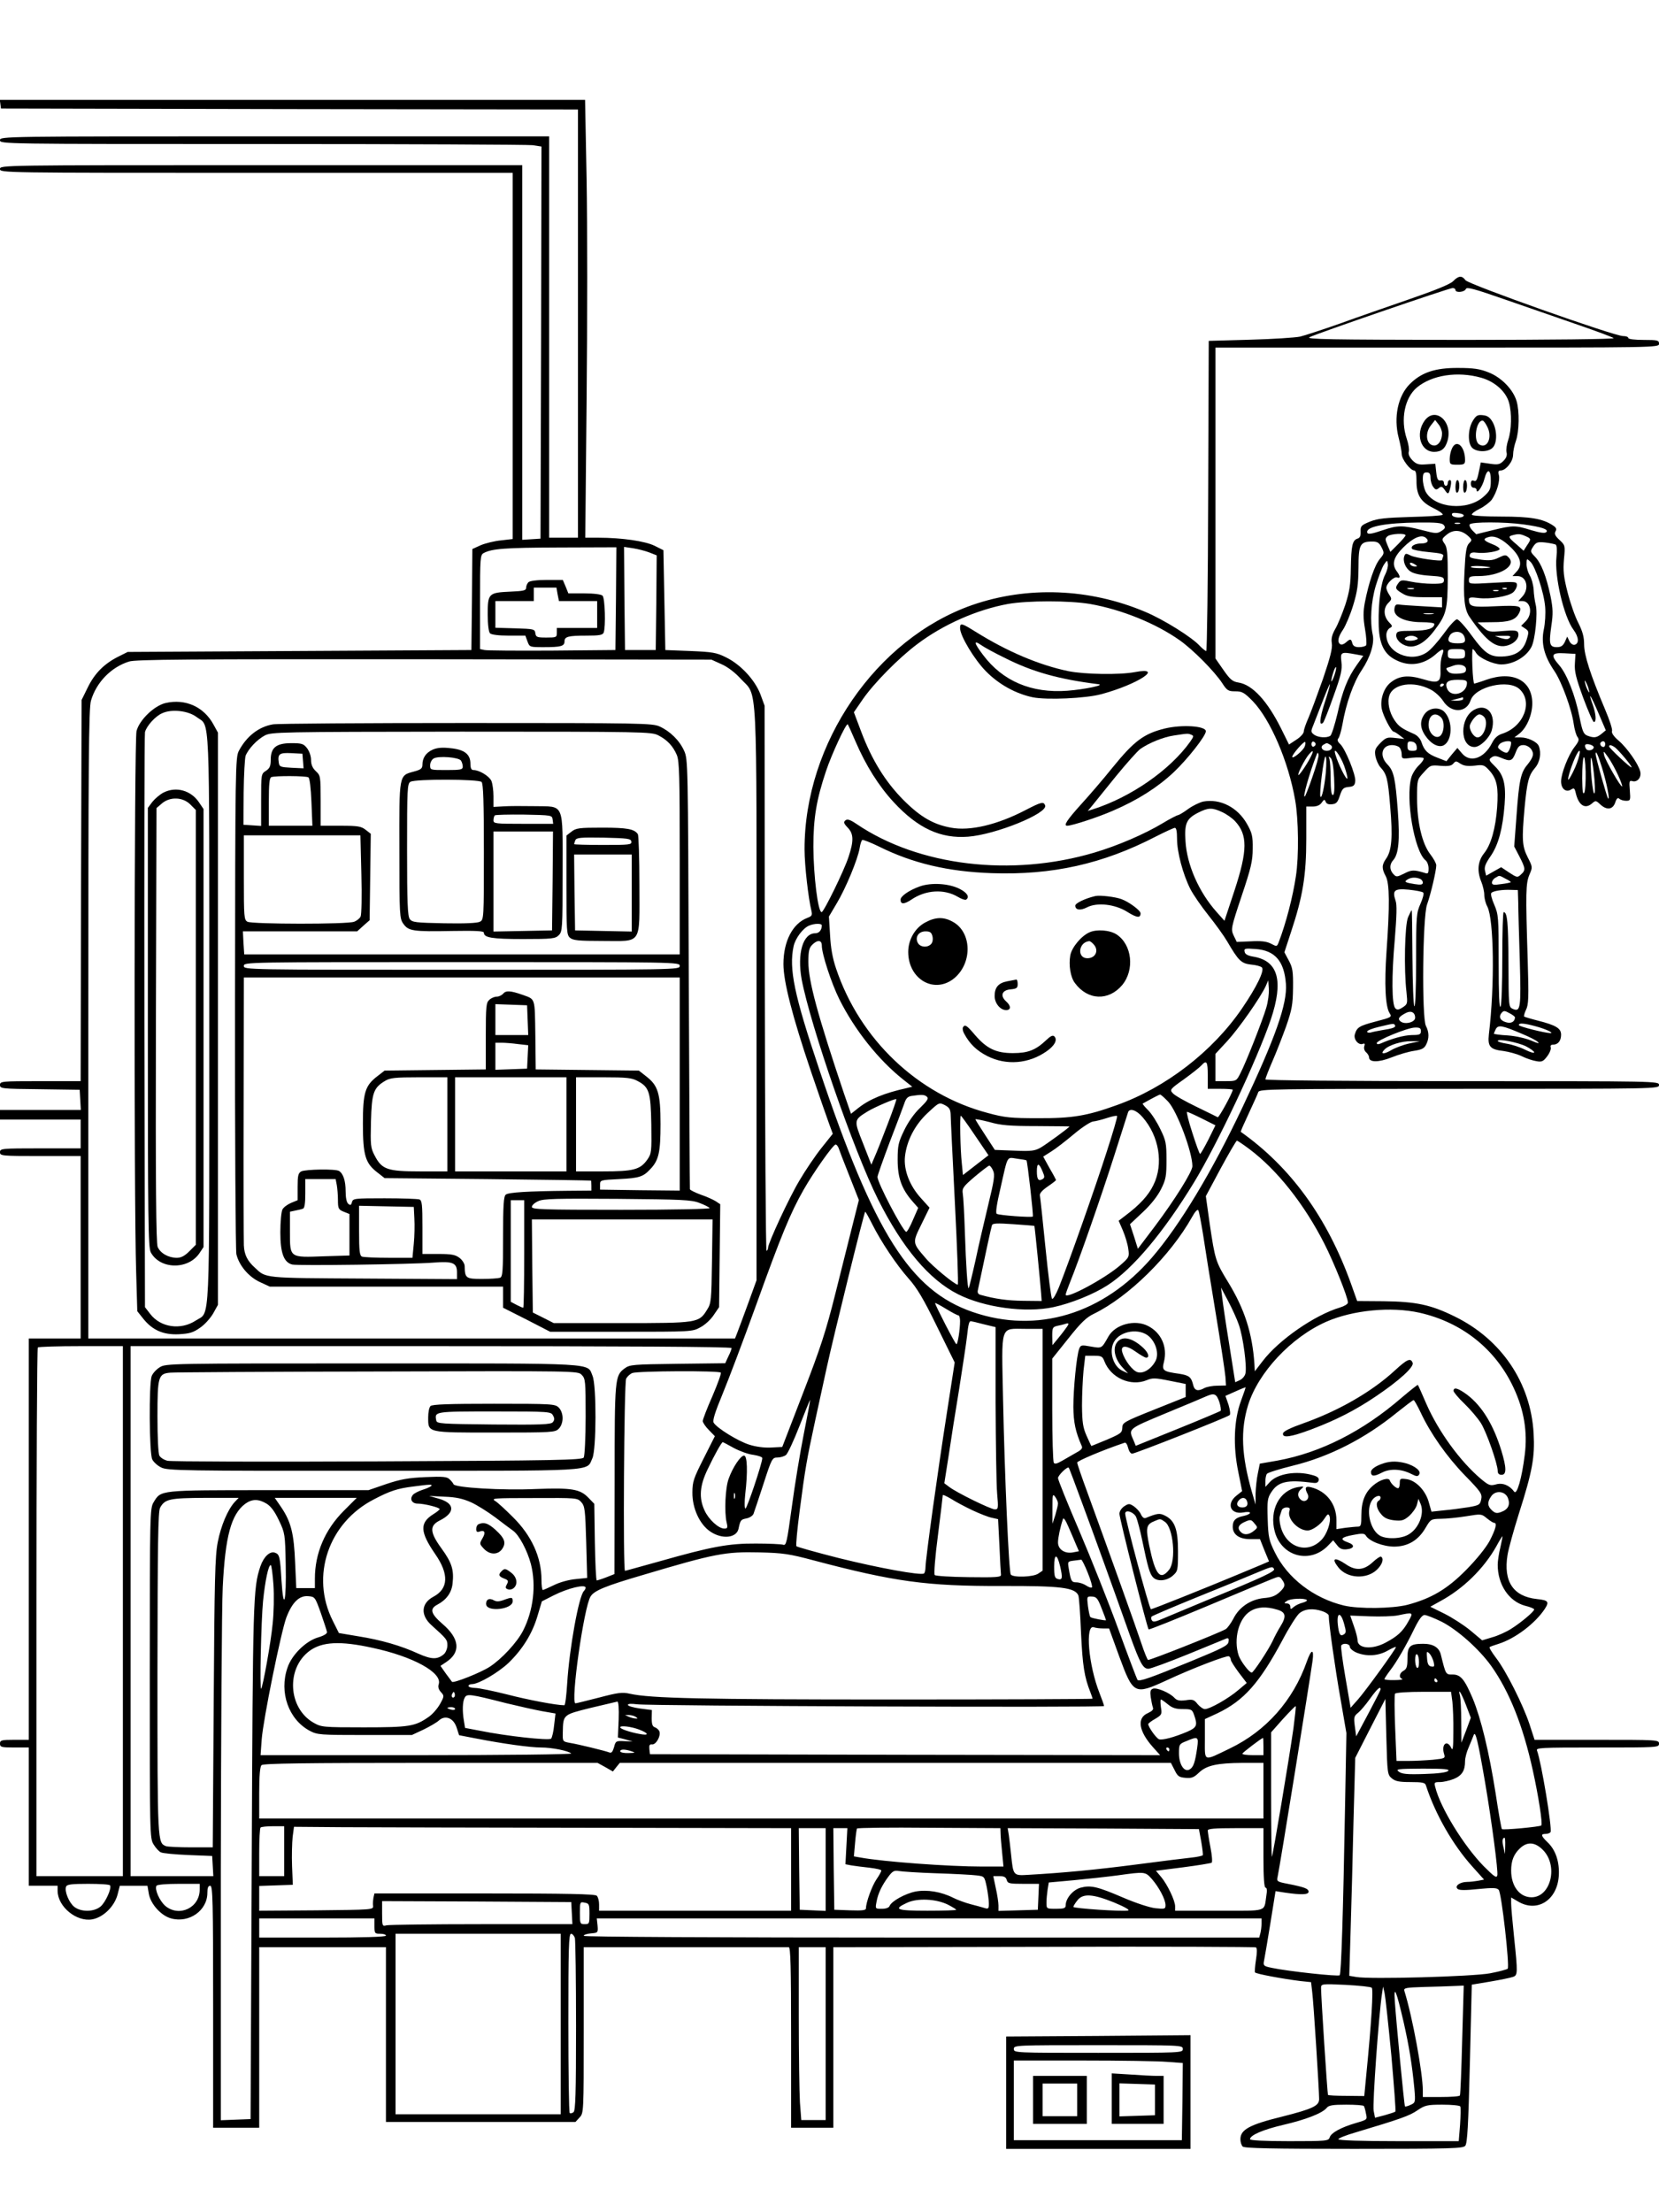 <?xml version="1.0" standalone="no"?>
<!DOCTYPE svg PUBLIC "-//W3C//DTD SVG 20010904//EN"
 "http://www.w3.org/TR/2001/REC-SVG-20010904/DTD/svg10.dtd">
<svg version="1.0" xmlns="http://www.w3.org/2000/svg"
 width="864pt" height="1152pt" viewBox="0 0 864 1152"
 preserveAspectRatio="xMidYMid meet">

<g transform="translate(0,1152) scale(0.1,-0.1)"
fill="#000000" stroke="none">
<path d="M2 10978 l3 -23 1503 -3 1502 -2 0 -1115 0 -1115 -75 0 -75 0 0 1045
0 1045 -1430 0 c-1423 0 -1430 0 -1430 -20 0 -20 7 -20 1364 -20 750 0 1384
-3 1410 -6 l46 -7 -2 -1021 -3 -1021 -47 -3 -48 -3 0 975 0 976 -1360 0
c-1353 0 -1360 0 -1360 -20 0 -20 7 -20 1335 -20 l1335 0 0 -954 0 -953 -61
-7 c-33 -3 -81 -15 -105 -25 l-44 -20 -2 -263 -3 -263 -895 -5 -895 -5 -46
-23 c-75 -37 -125 -87 -161 -160 l-33 -67 -3 -992 -2 -993 -210 0 c-203 0
-210 -1 -210 -20 0 -19 8 -20 208 -22 l207 -3 3 -52 3 -53 -210 0 -211 0 0
-25 0 -25 210 0 210 0 0 -75 0 -75 -210 0 c-203 0 -210 -1 -210 -20 0 -19 7
-20 210 -20 l210 0 0 -475 0 -475 -135 0 -135 0 0 -1045 0 -1045 -75 0 c-68 0
-75 -2 -75 -20 0 -18 7 -20 75 -20 l75 0 0 -360 0 -360 75 0 75 0 0 -27 c1
-82 98 -162 180 -148 57 10 115 66 132 128 l12 47 72 0 72 0 7 -41 c9 -54 64
-115 116 -129 94 -26 189 41 189 133 0 26 4 37 15 37 13 0 15 -77 15 -630 l0
-630 120 0 120 0 0 470 0 470 330 0 330 0 0 -455 0 -455 493 0 494 0 21 23
c22 23 22 26 22 455 l0 432 63 0 c44 0 838 0 1005 0 9 0 12 -101 12 -470 l0
-470 110 0 110 0 0 470 0 470 1096 2 c603 2 1100 0 1105 -3 6 -3 6 -28 0 -65
-5 -32 -7 -62 -5 -65 4 -8 147 -34 235 -45 l57 -6 6 -52 c7 -52 36 -510 36
-557 0 -35 -34 -51 -192 -91 -171 -42 -218 -68 -218 -118 0 -14 5 -31 12 -38
9 -9 151 -12 579 -12 514 0 568 2 580 16 11 13 16 106 24 428 l10 411 96 16
c53 9 106 20 117 24 27 8 27 18 7 210 -8 77 -15 154 -15 172 l0 32 36 -21 c99
-59 203 6 212 132 5 73 -16 137 -59 177 -34 33 -36 43 -10 43 11 0 22 4 26 9
10 17 -48 366 -70 424 -7 16 12 17 314 17 314 0 321 0 321 20 0 20 -7 20 -324
20 l-324 0 -27 83 c-34 101 -121 275 -174 344 -22 29 -37 54 -33 56 4 3 25 10
47 17 85 27 188 104 239 180 26 39 20 47 -39 53 -124 13 -176 91 -154 229 5
32 32 129 59 215 71 222 84 296 77 419 -15 264 -168 490 -412 609 -124 61
-201 77 -369 79 l-138 1 -32 90 c-124 345 -314 607 -574 791 -2 1 17 44 41 95
24 52 47 102 50 112 6 16 65 17 1047 17 1033 0 1040 0 1040 20 0 20 -7 20
-1025 20 -610 0 -1025 4 -1025 9 0 5 16 47 36 93 20 45 52 128 72 183 30 87
35 113 36 200 1 86 -2 106 -22 143 l-23 43 35 107 c61 184 79 294 79 485 l0
167 33 0 c22 0 38 7 47 20 13 18 15 19 21 5 4 -11 15 -15 33 -13 23 2 30 11
41 45 12 36 18 42 45 45 26 2 33 8 35 30 4 32 -52 169 -78 193 -14 13 -17 22
-10 30 6 7 15 39 21 71 19 111 58 221 100 283 46 69 68 141 58 186 -15 69 -9
171 16 255 14 46 33 95 42 109 17 25 18 26 21 4 2 -12 -5 -37 -14 -55 -22 -40
-36 -145 -34 -253 1 -106 27 -161 90 -192 70 -36 144 -25 206 29 39 35 49 33
34 -6 -5 -14 -9 -46 -8 -70 3 -70 -9 -77 -90 -53 -80 24 -127 18 -172 -19 -34
-29 -53 -86 -44 -135 7 -36 50 -119 62 -119 4 0 18 -9 31 -19 l25 -19 -47 5
c-42 5 -49 3 -78 -26 -27 -28 -31 -37 -26 -68 4 -20 15 -45 25 -57 34 -37 40
-58 52 -205 14 -160 8 -231 -21 -272 -23 -33 -24 -51 -2 -92 20 -38 21 -152 4
-391 -12 -171 -6 -288 16 -322 13 -20 10 -22 -71 -43 -87 -23 -99 -30 -110
-67 -8 -26 19 -58 41 -50 10 4 13 1 8 -13 -3 -10 1 -24 10 -31 8 -7 15 -19 15
-26 0 -27 50 -27 118 0 37 15 89 30 117 34 39 6 52 12 62 32 17 33 16 65 -1
98 -22 43 -17 569 6 632 19 52 48 176 48 204 0 10 -14 35 -30 56 -43 54 -70
167 -70 292 0 98 0 98 35 136 33 37 36 39 88 34 40 -3 56 0 66 12 12 14 15 14
37 -1 18 -11 38 -14 74 -10 46 6 50 4 79 -28 37 -43 45 -85 38 -189 -8 -110
-32 -194 -67 -238 -34 -42 -39 -93 -15 -151 8 -20 15 -50 15 -67 0 -17 7 -45
16 -61 34 -67 39 -407 8 -665 -7 -64 6 -79 76 -87 29 -4 72 -16 95 -27 24 -12
58 -23 77 -26 28 -5 36 -1 56 26 13 17 21 38 18 46 -3 9 1 14 12 14 26 0 42
20 42 52 0 33 -26 49 -120 73 -36 9 -68 19 -72 21 -3 2 1 18 9 35 14 27 15 64
9 263 -11 350 -10 395 9 441 17 39 17 40 -9 91 -29 58 -31 91 -16 259 13 135
21 167 54 206 26 30 34 77 20 114 -9 22 -57 45 -95 45 l-32 0 26 20 c38 30 67
98 67 157 0 120 -101 172 -240 123 -30 -11 -58 -19 -62 -20 -4 0 -8 41 -10 90
-2 50 -1 90 2 90 3 0 11 -9 18 -21 17 -26 87 -58 130 -59 63 0 131 39 158 92
19 37 33 175 22 218 -5 19 -10 56 -11 81 -2 25 -11 58 -20 72 -9 15 -17 41
-17 58 0 31 1 32 20 14 25 -23 71 -160 77 -235 3 -33 0 -86 -7 -118 -15 -72 2
-139 55 -216 38 -56 91 -201 101 -277 4 -27 12 -56 19 -66 11 -14 8 -23 -15
-53 -32 -41 -70 -138 -70 -179 0 -38 25 -59 51 -43 16 10 19 9 25 -16 15 -66
49 -88 86 -55 17 15 20 15 41 -5 34 -32 66 -29 79 9 7 22 14 27 21 20 6 -6 22
-11 35 -11 23 0 24 2 20 54 -4 49 -3 53 15 48 25 -6 47 21 39 51 -9 38 -68
122 -111 159 -27 23 -39 41 -36 51 4 8 -13 59 -36 113 -76 180 -109 282 -109
338 0 39 -8 68 -30 112 -17 32 -42 104 -56 159 -21 82 -24 113 -19 173 7 71 6
73 -23 100 -23 21 -28 32 -21 45 7 12 4 20 -15 32 -52 34 -116 45 -267 45 -81
0 -150 4 -153 9 -4 5 14 19 39 31 25 12 53 34 64 48 26 38 44 99 37 128 -5 18
-2 24 9 24 28 0 65 47 65 82 0 18 7 51 15 73 17 49 19 154 3 207 -18 60 -79
123 -146 149 -45 18 -78 23 -157 23 -120 1 -192 -23 -253 -84 -62 -62 -85
-174 -58 -279 9 -34 16 -73 16 -86 0 -26 45 -85 65 -85 8 0 12 -16 12 -52 -1
-75 21 -111 88 -144 31 -15 52 -30 48 -35 -4 -4 -80 -9 -168 -11 -129 -4 -170
-8 -210 -24 -46 -19 -50 -23 -49 -52 1 -22 -3 -33 -17 -37 -26 -9 -32 -37 -34
-155 -1 -85 -7 -121 -29 -190 -16 -47 -39 -103 -52 -125 -17 -30 -22 -50 -18
-75 4 -26 -8 -73 -46 -185 -29 -82 -63 -174 -76 -204 -13 -29 -24 -61 -24 -70
0 -10 -17 -29 -39 -43 l-38 -25 -40 81 c-73 147 -151 231 -224 242 -31 5 -43
16 -78 66 l-41 59 0 810 0 809 1155 0 c1148 0 1155 0 1155 20 0 18 -7 20 -80
20 -47 0 -80 4 -80 10 0 6 -12 10 -27 10 -47 0 -805 269 -821 291 -18 25 -36
24 -64 -5 -16 -16 -89 -46 -228 -94 -113 -39 -277 -96 -365 -128 -88 -31 -180
-61 -205 -67 -25 -5 -142 -13 -260 -16 l-215 -6 -3 -807 c-1 -445 -6 -808 -10
-808 -5 0 -19 12 -33 26 -40 45 -191 139 -285 178 -291 123 -614 135 -902 35
-500 -176 -873 -719 -872 -1272 0 -83 20 -257 36 -321 5 -22 2 -27 -22 -36
-76 -29 -124 -122 -124 -240 0 -91 46 -271 144 -561 42 -124 85 -247 95 -274
l18 -49 -59 -74 c-32 -40 -84 -117 -115 -170 -55 -92 -162 -324 -163 -349 0
-6 -3 -14 -8 -17 -4 -2 -8 635 -9 1417 l-1 1422 -22 60 c-29 75 -103 155 -179
192 -50 25 -70 28 -186 33 l-130 5 -5 260 -5 260 -46 23 c-49 24 -169 42 -293
42 l-68 0 7 723 c4 397 4 910 0 1140 l-8 417 -1524 0 -1524 0 3 -22z m8218
-1150 c96 -33 179 -64 184 -69 6 -5 -326 -9 -800 -9 -680 1 -805 3 -784 14 34
18 726 256 745 256 8 0 15 -4 15 -10 0 -16 47 -12 54 5 4 12 42 2 208 -56 112
-39 282 -98 378 -131z m-506 -275 c71 -20 129 -72 145 -130 15 -54 13 -143 -4
-193 -8 -23 -12 -52 -9 -65 4 -16 -1 -30 -16 -45 -19 -19 -29 -21 -70 -15
l-48 7 -7 -34 c-12 -60 -16 -67 -31 -61 -9 3 -14 -2 -14 -16 0 -12 6 -21 15
-21 8 0 15 -5 15 -11 0 -27 31 17 41 58 15 57 34 50 33 -12 0 -42 -5 -52 -36
-80 -84 -78 -258 -62 -304 26 -7 15 -14 44 -14 64 0 28 4 35 20 35 15 0 20 -7
20 -28 0 -16 6 -37 14 -47 11 -16 17 -17 29 -7 13 11 18 9 31 -9 18 -27 21
-25 31 19 4 20 3 32 -4 32 -6 0 -11 -7 -11 -15 0 -8 -4 -15 -10 -15 -5 0 -10
7 -10 15 0 10 -7 15 -17 13 -14 -2 -19 6 -23 42 l-5 45 -47 -3 c-39 -3 -51 0
-72 21 -16 17 -23 32 -19 46 3 11 -2 41 -11 67 -33 99 -11 212 53 266 78 65
212 86 335 51z m-91 -718 c-4 -15 -56 -12 -61 3 -3 10 5 13 29 10 19 -2 33 -7
32 -13z m-104 -49 c10 -12 8 -18 -12 -31 -23 -15 -30 -14 -103 5 -97 25 -126
25 -199 0 -65 -22 -85 -25 -85 -10 0 29 99 47 266 49 94 1 124 -2 133 -13z
m84 7 c-7 -2 -19 -2 -25 0 -7 3 -2 5 12 5 14 0 19 -2 13 -5z m332 -4 c95 -13
132 -26 118 -40 -7 -7 -31 -4 -78 10 -83 26 -96 26 -202 0 l-85 -21 -20 20
c-11 11 -17 25 -14 31 9 14 180 14 281 0z m-288 -61 c20 -19 20 -21 4 -37 -14
-14 -19 -43 -24 -147 -7 -136 0 -199 26 -236 89 -130 141 -168 202 -148 37 12
60 42 51 66 -4 11 -20 13 -79 8 -69 -6 -75 -5 -102 19 l-30 26 77 1 c86 0 120
11 138 45 21 40 8 44 -121 38 -125 -6 -138 -3 -139 36 0 10 11 12 48 7 60 -8
159 8 183 30 11 10 19 26 19 37 0 18 -5 19 -125 12 -123 -7 -125 -7 -125 14 0
18 6 21 48 21 114 0 202 54 159 97 -14 15 -19 15 -52 -1 -28 -14 -49 -16 -88
-11 -61 9 -68 11 -61 29 3 8 16 11 34 8 41 -6 120 7 120 19 0 6 -18 18 -40 26
-46 18 -50 28 -15 37 32 8 73 -13 119 -60 47 -48 55 -88 25 -120 l-22 -24 26
0 c48 0 63 -66 25 -107 l-21 -23 21 0 c44 0 56 -67 18 -105 l-24 -24 21 -14
c19 -13 20 -17 9 -54 -17 -59 -52 -85 -115 -91 -75 -6 -101 11 -173 109 -33
46 -68 84 -76 84 -9 0 -40 -34 -69 -75 -30 -41 -69 -85 -88 -97 -84 -57 -211
-2 -211 91 0 14 8 29 17 35 17 9 16 11 -5 33 -27 30 -28 72 -2 98 19 19 19 22
5 43 -8 12 -15 28 -15 36 0 22 40 60 56 54 18 -7 17 7 -1 31 -28 37 -19 73 33
125 51 51 95 70 118 50 19 -16 8 -29 -24 -29 -33 0 -57 -14 -48 -28 3 -5 42
-13 87 -17 65 -6 79 -10 75 -22 -3 -8 -6 -17 -6 -19 0 -10 -137 10 -163 23
-24 12 -28 12 -33 -2 -10 -25 5 -64 32 -81 15 -11 54 -19 100 -22 64 -4 74 -7
74 -23 0 -16 -8 -19 -60 -19 -32 0 -83 5 -111 11 -47 10 -54 9 -66 -7 -19 -26
-17 -32 20 -54 25 -16 50 -20 120 -20 l87 0 0 -26 0 -27 -102 6 c-57 3 -112 7
-123 9 -15 2 -21 -3 -23 -24 -5 -40 55 -68 143 -68 36 0 65 -4 65 -9 0 -24
-36 -35 -113 -36 -71 0 -82 -2 -85 -18 -5 -25 23 -54 59 -62 43 -10 93 20 140
83 62 82 68 106 69 277 0 125 -3 155 -17 174 -16 23 -15 25 13 48 34 27 75 24
111 -9z m-327 4 c0 -4 -18 -25 -40 -47 l-39 -39 -15 35 c-13 31 -13 35 1 47
18 13 93 17 93 4z m625 -4 c30 -13 30 -15 7 -49 l-17 -27 -37 33 c-43 36 -45
42 -20 48 30 8 40 7 67 -5z m-750 -58 c15 -30 15 -32 -9 -61 -27 -32 -58 -124
-78 -227 -9 -49 -9 -79 1 -138 7 -40 9 -78 6 -84 -3 -5 -20 -10 -37 -10 -21 0
-31 6 -35 20 -6 24 -11 25 -34 4 -10 -9 -23 -13 -28 -9 -18 10 -13 38 14 77
13 20 37 76 52 125 22 72 27 108 28 196 0 122 8 137 72 137 26 0 36 -6 48 -30z
m907 14 c6 -4 8 -29 4 -65 -11 -99 38 -311 89 -379 28 -38 30 -73 4 -78 -8 -1
-20 7 -26 20 l-11 23 -12 -27 c-10 -21 -20 -28 -42 -28 -38 0 -42 16 -29 109
10 66 9 91 -4 157 -22 103 -48 171 -81 205 -25 26 -25 28 -9 53 15 22 22 25
62 21 25 -3 49 -8 55 -11z m-4894 -281 l-3 -268 -330 -3 c-181 -1 -340 0 -352
3 l-23 5 0 245 c0 232 1 245 19 255 44 23 110 28 394 29 l297 1 -2 -267z m174
240 l38 -15 -2 -247 -3 -246 -80 0 -80 0 -3 269 -2 268 47 -7 c26 -4 64 -14
85 -22z m3988 -63 c13 -8 13 -10 -2 -10 -9 0 -20 5 -23 10 -8 13 5 13 25 0z
m390 -14 c8 -2 -11 -4 -42 -5 -32 0 -58 2 -58 7 0 7 64 6 100 -2z m-397 -113
c-7 -2 -21 -2 -30 0 -10 3 -4 5 12 5 17 0 24 -2 18 -5z m484 1 c-3 -3 -12 -4
-19 -1 -8 3 -5 6 6 6 11 1 17 -2 13 -5z m-44 -11 c-7 -2 -19 -2 -25 0 -7 3 -2
5 12 5 14 0 19 -2 13 -5z m-2127 -68 c166 -29 345 -102 469 -190 69 -49 179
-160 220 -222 25 -39 32 -43 68 -43 36 0 47 -6 92 -52 91 -95 185 -313 220
-514 18 -101 20 -294 4 -397 -16 -107 -51 -243 -90 -345 -9 -22 -10 -22 -40
-6 -24 12 -51 15 -105 12 l-73 -3 -16 33 c-15 33 -15 37 41 205 49 146 58 183
58 247 1 66 -3 82 -30 130 -49 86 -139 132 -227 116 -19 -4 -54 -21 -78 -38
-24 -18 -48 -32 -54 -33 -5 0 -42 -19 -80 -42 -93 -56 -234 -117 -356 -153
-432 -128 -915 -70 -1238 149 -34 23 -48 27 -58 19 -11 -9 -9 -16 12 -38 31
-32 32 -69 4 -153 -23 -71 -129 -287 -140 -287 -19 0 -42 187 -43 340 0 150
16 246 66 395 29 87 105 251 113 243 2 -2 20 -41 40 -88 54 -126 122 -234 200
-318 126 -136 244 -190 387 -179 144 11 417 122 401 163 -8 21 -20 18 -103
-25 -146 -76 -289 -110 -388 -91 -92 17 -159 56 -247 144 -95 96 -165 210
-220 356 l-38 101 46 67 c58 84 187 215 283 287 136 103 311 180 474 210 104
18 318 18 426 0z m1787 -52 c-13 -2 -33 -2 -45 0 -13 2 -3 4 22 4 25 0 35 -2
23 -4z m155 -105 c7 -7 12 -20 12 -30 0 -14 -8 -18 -39 -18 -45 0 -57 11 -41
40 12 22 49 27 68 8z m-240 -17 c10 -6 7 -10 -11 -15 -33 -8 -65 3 -45 15 17
11 39 11 56 0z m484 -3 c-8 -8 -20 -8 -44 -1 l-33 11 45 1 c33 1 41 -2 32 -11z
m-232 -83 c0 -23 -4 -25 -45 -25 -41 0 -45 2 -45 25 0 23 4 25 45 25 41 0 45
-2 45 -25z m-567 -3 l37 -7 -34 -48 c-47 -66 -74 -133 -101 -255 -14 -58 -30
-109 -37 -114 -20 -12 -62 -9 -84 6 -17 13 -18 17 -5 48 7 18 29 75 49 126 19
50 37 91 38 89 2 -2 -10 -45 -27 -96 -27 -84 -30 -126 -8 -104 4 4 29 67 54
138 39 108 46 138 41 178 -6 52 -3 54 77 39z m1139 -47 c-3 -41 6 -76 43 -178
26 -70 51 -127 56 -127 14 0 11 42 -6 90 -27 75 -11 52 29 -42 l39 -91 -23
-19 c-25 -20 -38 -22 -73 -9 -20 8 -26 22 -41 97 -22 113 -66 224 -105 269
-47 54 -42 67 27 63 l57 -3 -3 -50z m-4444 -4 c32 -14 71 -44 100 -76 89 -97
82 40 82 -1644 l0 -1488 -45 -124 c-25 -68 -50 -136 -56 -151 l-11 -28 -1684
0 -1684 0 0 1638 c0 1355 2 1647 14 1684 28 95 105 174 198 203 35 11 303 13
1538 12 l1495 -2 53 -24z m3877 -26 c0 -16 -8 -21 -41 -23 -27 -2 -45 2 -53
12 -11 13 -11 17 0 20 8 2 21 7 29 10 32 11 65 1 65 -19z m-685 -30 c-7 -20
-14 -35 -16 -33 -2 2 2 21 8 41 6 20 13 35 16 33 2 -3 -1 -21 -8 -41z m690
-42 c-1 -57 -84 -79 -104 -28 -12 32 4 45 55 45 40 0 49 -3 49 -17z m634 -33
c5 -17 4 -20 -2 -10 -5 8 -13 26 -16 40 -5 17 -4 20 2 10 5 -8 13 -26 16 -40z
m-825 0 c23 -11 52 -38 66 -59 41 -66 122 -65 144 2 24 72 198 112 255 58 71
-66 22 -194 -88 -231 -26 -8 -42 -22 -56 -50 -41 -80 -114 -105 -157 -52 l-23
27 -29 -34 -28 -35 -46 18 c-51 19 -70 38 -84 81 -6 18 -21 35 -39 43 -64 28
-79 39 -101 71 -28 41 -39 95 -27 130 21 61 126 76 213 31z m71 26 c0 -3 -4
-8 -10 -11 -5 -3 -10 -1 -10 4 0 6 5 11 10 11 6 0 10 -2 10 -4z m100 -76 c0
-5 -15 -9 -32 -9 l-33 1 30 8 c17 4 31 8 33 9 1 0 2 -3 2 -9z m-825 -247 c-7
-21 -65 -69 -65 -54 0 13 61 83 67 77 3 -2 2 -13 -2 -23z m57 12 c0 -5 -5 -11
-11 -13 -6 -2 -11 4 -11 13 0 9 5 15 11 13 6 -2 11 -8 11 -13z m526 -12 c3
-19 -1 -23 -22 -23 -21 0 -26 5 -26 26 0 21 4 25 23 22 14 -2 23 -11 25 -25z
m492 20 c-1 -24 -14 -53 -24 -53 -7 0 -21 6 -31 14 -16 12 -17 16 -6 30 13 16
61 23 61 9z m490 -8 c0 -8 -4 -15 -9 -15 -13 0 -22 16 -14 24 11 11 23 6 23
-9z m-1431 -4 c17 -11 5 -31 -19 -31 -24 0 -36 20 -19 31 8 5 16 9 19 9 3 0
11 -4 19 -9z m1371 -12 c0 -16 -32 -23 -40 -8 -5 7 -7 16 -4 20 6 10 44 -1 44
-12z m-1012 -1 c7 -7 12 -23 12 -36 0 -24 2 -25 54 -18 30 3 57 2 60 -2 3 -5
-8 -22 -24 -37 -17 -16 -35 -45 -40 -64 -31 -111 16 -382 73 -430 10 -7 17
-27 17 -43 0 -27 -3 -30 -22 -23 -54 16 -67 16 -105 -4 -39 -19 -41 -19 -57
-2 -20 22 -20 50 0 72 28 31 35 105 24 254 -13 173 -21 210 -54 244 -44 45
-30 101 24 101 14 0 31 -5 38 -12z m686 -9 c17 -24 12 -42 -20 -82 -34 -40
-43 -83 -56 -264 l-12 -161 27 -52 c32 -62 33 -72 8 -94 -18 -17 -21 -16 -61
10 l-42 28 -39 -22 -39 -22 -6 25 c-5 19 2 38 30 78 40 59 62 141 72 268 8
105 -5 154 -50 198 -32 31 -34 36 -19 46 13 10 24 10 50 -1 49 -21 59 -18 76
26 12 32 20 40 41 40 14 0 31 -9 40 -21z m438 8 c21 -17 90 -99 85 -103 -4 -5
-117 101 -117 109 0 10 13 8 32 -6z m-1607 -86 c-21 -34 -40 -59 -43 -57 -6 6
35 85 56 109 30 34 23 7 -13 -52z m195 -8 c11 -31 19 -61 17 -67 -5 -11 -48
76 -62 124 -15 49 23 1 45 -57z m1204 -8 c-16 -36 -32 -65 -36 -65 -8 0 23 94
43 131 26 49 20 -3 -7 -66z m223 -42 c14 -30 23 -56 21 -58 -6 -7 -87 134 -94
163 -5 24 -3 23 21 -11 15 -21 38 -63 52 -94z m-1591 -6 c-18 -54 -37 -101
-40 -104 -15 -15 24 123 61 217 5 13 7 13 10 0 2 -8 -12 -59 -31 -113z m1507
46 c24 -78 43 -172 32 -161 -6 5 -65 215 -65 231 0 23 12 -2 33 -70z m-92
-131 c-8 -12 -10 8 -11 75 0 124 14 153 18 35 1 -51 -2 -100 -7 -110z m53 68
c4 -52 3 -79 -3 -70 -5 8 -11 58 -15 110 -3 55 -2 84 3 70 4 -14 11 -63 15
-110z m-1399 38 c-7 -75 -21 -137 -28 -127 -8 10 17 209 26 209 5 0 6 -33 2
-82z m43 -28 c3 -62 1 -90 -7 -90 -7 0 -11 29 -11 84 0 46 -3 93 -6 103 -6 15
-4 16 6 6 9 -8 15 -45 18 -103z m-583 -179 c22 -10 52 -31 67 -47 66 -71 66
-152 -3 -362 l-52 -157 -41 46 c-92 103 -155 246 -162 369 -6 92 5 117 66 148
53 27 73 27 125 3z m-235 -139 c0 -69 30 -183 69 -261 16 -31 59 -93 95 -138
36 -45 80 -106 97 -135 59 -101 73 -115 124 -121 26 -2 51 -9 57 -15 15 -15
-28 -103 -104 -214 -153 -224 -397 -412 -652 -503 -155 -56 -232 -69 -411 -68
-140 0 -172 3 -260 27 -365 96 -667 383 -791 753 -18 53 -28 109 -31 174 l-6
96 42 71 c47 79 108 227 118 285 3 20 9 40 14 43 4 2 43 -13 86 -34 175 -87
358 -131 588 -139 315 -11 579 48 855 191 47 24 91 44 98 45 8 1 12 -17 12
-57z m1711 -208 c17 -8 29 -17 27 -18 -1 -2 -24 -7 -50 -10 -39 -6 -48 -4 -48
8 0 8 8 20 18 25 22 13 18 14 53 -5z m-447 0 c9 -3 16 -12 16 -20 0 -11 -10
-13 -42 -8 -51 8 -57 12 -38 24 17 11 42 13 64 4z m18 -72 c5 -5 -2 -31 -14
-58 -21 -47 -23 -61 -23 -296 0 -146 -4 -243 -9 -238 -5 5 -9 119 -10 255 -1
135 -2 245 -4 245 -2 0 -10 -17 -19 -37 -17 -41 -22 -271 -8 -390 6 -59 6 -62
-20 -79 -20 -13 -29 -14 -38 -5 -19 19 -20 168 -3 359 10 124 12 181 4 202
-18 54 -6 64 69 57 37 -4 70 -10 75 -15z m495 -52 c0 -36 4 -171 8 -300 7
-251 4 -271 -36 -254 -22 10 -22 12 -23 240 -1 211 -6 264 -25 264 -4 0 -7
-107 -7 -237 0 -138 -4 -245 -9 -255 -7 -11 -10 65 -10 230 0 237 -1 249 -23
301 -13 29 -20 57 -15 61 10 11 58 18 103 16 l35 -1 2 -65z m-3627 -119 c0
-24 -14 -41 -34 -41 -65 0 -95 -106 -71 -240 46 -242 272 -895 398 -1146 127
-253 266 -418 417 -494 137 -69 351 -98 496 -67 93 20 211 68 282 114 132 85
292 276 450 535 121 198 329 640 400 848 68 202 39 306 -89 328 -31 5 -45 13
-47 26 -4 17 2 18 57 14 101 -7 149 -63 158 -181 8 -104 -55 -282 -227 -645
-158 -334 -326 -613 -470 -780 -254 -295 -599 -400 -935 -284 -324 112 -513
411 -798 1262 -131 389 -159 525 -134 642 9 42 49 95 81 108 28 12 66 12 66 1z
m0 -105 c0 -44 50 -196 91 -279 81 -162 204 -316 332 -418 l48 -38 -28 -7
c-118 -26 -195 -58 -253 -104 l-38 -30 -37 107 c-136 405 -185 584 -185 684 0
56 4 73 20 89 27 27 50 26 50 -4z m2315 -323 c-19 -65 -106 -287 -136 -344
-19 -38 -21 -39 -74 -39 l-55 0 0 71 0 71 61 66 c61 66 174 228 201 287 l13
30 3 -43 c2 -24 -4 -68 -13 -99z m775 -53 c0 -24 -54 -37 -76 -19 -16 13 -10
24 28 44 27 14 48 3 48 -25z m520 2 c-1 -22 -19 -33 -44 -26 -32 8 -43 28 -26
49 11 13 16 13 41 -1 16 -8 29 -18 29 -22z m-625 -41 c6 -11 -11 -17 -70 -26
-22 -4 -48 -9 -57 -12 -10 -2 -18 0 -18 5 0 6 28 17 63 25 80 19 75 18 82 8z
m731 -5 c50 -13 99 -35 79 -36 -26 0 -165 34 -165 42 0 12 27 10 86 -6z m-71
-39 c39 -16 77 -35 85 -44 10 -9 -3 -6 -35 8 -29 12 -80 24 -122 27 -40 2 -73
7 -73 9 0 2 5 13 10 24 13 23 32 20 135 -24z m-525 13 c0 -17 -7 -20 -47 -20
-41 -1 -101 -17 -165 -45 -11 -4 -18 -3 -18 3 0 15 160 80 198 81 26 1 32 -3
32 -19z m548 -79 c23 -12 42 -26 42 -31 0 -6 -22 1 -48 14 -26 13 -69 27 -95
31 -26 4 -47 11 -47 14 0 14 106 -7 148 -28z m-609 15 c-32 -7 -74 -23 -94
-35 -39 -23 -59 -21 -34 4 22 23 90 44 139 43 l45 0 -56 -12z m-1049 -166 l0
-70 65 0 c36 0 65 -2 65 -5 0 -15 -72 -146 -78 -143 -4 2 -54 27 -112 55 -58
28 -113 59 -122 70 -17 18 -15 21 57 72 40 29 82 62 91 72 28 31 34 22 34 -51z
m-1462 -112 c9 -9 0 -22 -37 -58 -29 -27 -62 -74 -82 -116 -30 -62 -34 -78
-34 -154 0 -94 21 -152 78 -217 l29 -33 -28 -64 c-15 -36 -31 -63 -35 -61 -23
15 -149 256 -149 286 0 8 29 89 63 180 35 90 69 181 76 201 9 28 18 38 39 41
52 8 68 7 80 -5z m1256 -25 c47 -51 126 -263 126 -336 0 -28 -92 -175 -194
-311 l-90 -119 -20 64 -21 64 67 63 c43 40 77 84 95 120 25 50 28 68 28 152 0
86 -3 101 -32 160 -17 36 -45 80 -63 98 -18 18 -31 34 -29 35 50 28 86 47 91
47 4 0 23 -17 42 -37z m-1462 -119 c-27 -71 -57 -147 -67 -169 l-17 -40 -43
110 c-49 123 -49 122 23 167 38 23 145 69 150 64 2 -2 -19 -62 -46 -132z m329
53 c0 -17 10 -224 22 -460 12 -235 19 -427 15 -427 -15 0 -131 95 -167 138
-70 81 -70 80 -22 177 l42 86 -45 50 c-59 65 -90 146 -83 216 9 83 52 166 119
228 59 55 59 55 89 40 23 -12 29 -23 30 -48z m999 -14 c87 -99 111 -245 57
-354 -26 -54 -71 -103 -147 -160 l-34 -26 22 -51 c12 -28 25 -71 28 -95 6 -42
5 -45 -42 -86 -79 -69 -284 -179 -284 -153 0 5 11 35 24 68 47 116 158 434
227 650 38 120 72 225 74 232 8 23 43 12 75 -25z m310 -8 l70 -35 -37 -75
c-21 -41 -40 -74 -43 -74 -3 0 -21 49 -40 109 -20 61 -32 110 -28 110 5 0 40
-16 78 -35z m-496 -172 c-57 -179 -198 -579 -249 -706 -16 -39 -31 -65 -36
-60 -5 5 -20 124 -34 264 -14 139 -27 262 -29 272 -3 12 10 27 40 48 24 16 44
32 44 34 0 1 -15 30 -34 62 l-33 60 41 26 c23 14 76 55 120 92 43 36 88 65
100 65 11 1 44 9 71 18 28 9 51 14 53 10 2 -4 -22 -87 -54 -185z m-686 84 l70
-103 -66 -51 -67 -52 -6 62 c-8 72 -11 247 -5 247 2 0 36 -46 74 -103z m320
49 c94 -1 172 -1 172 -2 0 -5 -122 -94 -150 -110 -30 -17 -49 -20 -137 -16
l-102 4 -50 77 c-28 43 -51 79 -51 82 0 3 33 -4 73 -14 58 -17 105 -21 245
-21z m1109 -120 c145 -109 285 -286 390 -492 50 -98 123 -280 123 -307 0 -8
-19 -19 -42 -26 -131 -39 -319 -169 -403 -280 l-40 -52 -2 38 c-11 161 -51
286 -138 428 -64 105 -67 114 -95 303 l-20 143 77 144 c43 79 81 145 85 145 3
0 33 -20 65 -44z m-2140 7 c3 -10 28 -75 56 -145 l50 -127 -31 -123 c-17 -68
-58 -231 -91 -363 -50 -200 -79 -287 -169 -520 l-108 -280 -58 -3 c-36 -2 -80
4 -114 15 -58 18 -168 86 -185 114 -7 11 6 53 47 152 31 75 110 284 175 464
128 356 178 478 246 597 51 90 154 236 167 236 5 0 11 -8 15 -17z m979 -66 c5
-5 37 -287 33 -292 -7 -6 -175 6 -188 14 -7 4 0 51 20 136 39 173 31 159 86
151 25 -3 48 -7 49 -9z m84 -58 c11 -26 11 -32 0 -39 -22 -13 -30 -2 -30 41 0
45 11 45 30 -2z m-258 5 c10 -21 6 -50 -25 -177 -20 -84 -51 -215 -67 -292
-17 -76 -33 -141 -35 -143 -6 -6 -14 114 -20 293 -3 94 -8 184 -11 200 -4 27
2 36 63 88 37 31 71 57 75 57 5 0 14 -12 20 -26z m1093 -329 c9 -60 38 -243
65 -405 27 -162 50 -315 52 -340 l3 -45 -45 -1 c-25 0 -55 -6 -67 -12 -34 -19
-52 -14 -59 16 -10 41 -21 50 -72 58 -86 12 -92 17 -80 63 19 76 -14 151 -83
186 -69 36 -172 8 -207 -56 -35 -62 -33 -61 -91 -51 -50 9 -53 8 -61 -13 -13
-35 -30 -205 -30 -302 1 -80 11 -129 44 -204 5 -10 -3 -20 -26 -32 -18 -10
-51 -29 -73 -42 -29 -17 -42 -21 -47 -12 -4 7 -8 131 -8 277 l0 265 84 105
c65 82 94 110 132 128 181 88 398 301 512 504 16 29 29 43 33 35 4 -7 14 -61
24 -122z m-1724 53 c47 -94 128 -215 191 -286 43 -48 78 -106 148 -250 l92
-187 -41 -265 c-46 -293 -111 -760 -111 -802 0 -15 -4 -29 -8 -32 -18 -11
-236 29 -442 80 -118 30 -218 58 -222 62 -4 4 4 88 17 187 28 215 36 262 81
470 19 88 46 212 60 275 35 161 195 810 200 810 2 0 18 -28 35 -62z m846 -12
c2 -1 31 -295 35 -351 l3 -40 -96 1 c-83 1 -147 10 -222 31 -13 3 -18 12 -14
26 41 196 69 325 73 336 3 11 25 12 112 6 59 -4 108 -8 109 -9z m1065 -515
c22 -62 43 -219 34 -254 -3 -13 -16 -28 -29 -34 l-24 -11 -31 196 c-18 109
-34 220 -37 247 l-6 50 37 -70 c20 -38 46 -94 56 -124z m-1460 49 c4 0 8 -13
8 -29 0 -44 -12 -121 -19 -121 -6 0 -111 204 -111 214 0 3 26 -11 57 -30 31
-19 60 -34 65 -34z m2401 14 c221 -50 396 -189 490 -391 54 -115 73 -229 58
-348 -15 -122 -41 -212 -55 -193 -25 34 -61 48 -95 38 -30 -8 -37 -6 -80 30
-107 91 -219 245 -282 388 -23 53 -43 99 -45 100 -1 2 -39 -28 -85 -67 -201
-174 -421 -286 -646 -327 l-92 -16 -10 -50 c-6 -27 -11 -75 -12 -106 l0 -57
-19 65 c-55 192 -60 322 -20 453 53 170 224 353 407 434 139 61 338 80 486 47z
m-2270 -60 l62 -15 0 -392 c1 -216 4 -429 8 -474 7 -78 6 -83 -12 -83 -21 0
-203 89 -239 118 l-24 18 22 140 c11 76 36 234 55 349 18 116 37 239 41 275 7
64 11 80 20 80 3 0 33 -7 67 -16z m428 -21 c-11 -16 -31 -41 -45 -58 l-25 -30
-1 47 c0 44 2 48 28 54 15 3 32 7 37 9 24 8 25 3 6 -22z m-121 -632 l0 -630
-22 -15 c-26 -19 -133 -22 -144 -5 -10 16 -32 519 -40 909 -8 400 -18 370 117
370 l89 0 0 -629z m556 588 c35 -33 50 -89 33 -124 -21 -42 -62 -69 -93 -61
-26 6 -68 60 -81 104 -11 37 20 39 70 3 24 -17 48 -31 54 -31 20 0 12 26 -16
52 -59 54 -112 64 -138 24 -21 -32 -7 -87 32 -128 l28 -30 -28 13 c-49 22 -73
100 -46 150 32 60 135 75 185 28z m-5346 -1429 l0 -1380 -225 0 -225 0 0 1373
c0 756 3 1377 7 1380 3 4 105 7 225 7 l218 0 0 -1380z m3170 1370 c0 -5 -7
-25 -17 -44 l-16 -35 -248 -3 c-233 -3 -249 -4 -276 -24 -51 -38 -52 -51 -52
-580 l-1 -491 -43 -17 c-23 -9 -46 -16 -49 -16 -4 0 -8 90 -10 199 l-3 200
-30 31 c-44 46 -87 53 -275 46 -172 -8 -422 7 -428 25 -2 5 -11 17 -20 25 -13
14 -34 16 -126 12 -90 -4 -129 -11 -204 -36 l-93 -32 -520 0 c-574 0 -560 1
-599 -63 -19 -31 -20 -57 -20 -891 0 -844 0 -859 20 -891 11 -18 28 -37 38
-41 9 -5 73 -11 142 -14 l125 -5 3 -52 3 -53 -215 0 -216 0 0 1380 0 1380
1565 0 c1000 0 1565 -3 1565 -10z m1941 -67 c33 -88 137 -135 222 -100 28 12
44 12 117 -3 l85 -17 0 -34 0 -34 -165 -66 c-158 -63 -165 -68 -165 -94 -1
-26 -8 -31 -80 -62 -44 -18 -80 -33 -81 -33 -1 0 -12 24 -25 53 -19 43 -23 69
-24 157 0 58 4 140 8 183 l9 77 44 0 c39 0 46 -3 55 -27z m-1997 -61 c3 -5
-17 -60 -44 -123 -28 -63 -50 -121 -50 -129 0 -8 14 -29 32 -47 l31 -32 -58
-115 c-52 -103 -59 -121 -59 -178 -1 -82 38 -167 94 -204 61 -41 135 -33 146
14 10 47 12 49 42 55 16 3 32 14 36 23 4 10 27 80 52 156 43 133 46 138 73
138 15 0 35 6 44 13 9 6 41 75 71 152 30 77 55 138 55 135 1 -3 -14 -83 -33
-178 -19 -95 -47 -265 -62 -378 -26 -188 -29 -204 -46 -198 -10 3 -74 6 -141
6 -142 1 -232 -16 -500 -92 -98 -27 -179 -50 -182 -50 -11 0 -5 981 6 1001 6
11 20 24 32 29 28 11 454 13 461 2z m2709 -147 c-37 -100 -42 -236 -14 -370
l20 -100 -29 -23 c-55 -43 -32 -100 35 -88 19 4 35 3 35 -2 0 -5 -14 -12 -32
-16 -42 -8 -58 -23 -58 -56 0 -41 33 -65 92 -65 l50 0 23 -58 24 -58 -37 -16
c-20 -8 -77 -32 -127 -53 -158 -66 -442 -180 -451 -180 -8 0 -134 469 -134
498 0 23 44 9 57 -18 6 -14 21 -69 32 -123 29 -140 39 -174 57 -192 23 -22 69
-18 101 9 27 24 28 27 28 128 0 115 -17 161 -69 186 -26 13 -38 12 -97 -12
-10 -5 -19 1 -27 18 -6 14 -23 32 -37 42 -23 15 -27 15 -50 0 -14 -9 -25 -26
-25 -39 0 -24 144 -594 152 -602 2 -3 139 52 304 121 164 69 317 133 338 141
37 15 40 15 52 -2 20 -27 18 -38 -13 -67 -21 -19 -42 -27 -81 -30 -69 -7 -129
-47 -159 -108 -13 -24 -31 -49 -40 -54 -39 -22 -398 -164 -404 -160 -4 2 -20
41 -35 87 -26 79 -178 503 -283 791 -28 76 -51 143 -51 150 0 8 131 64 247
103 6 3 14 -9 18 -26 4 -17 13 -31 21 -31 16 0 495 189 508 201 5 4 2 27 -6
54 l-16 46 52 23 c28 13 52 22 53 22 1 -1 -10 -33 -24 -71z m-113 -5 c7 -22
10 -43 7 -47 -4 -3 -105 -46 -224 -94 l-218 -88 -11 27 c-28 63 -33 59 171
144 105 43 199 83 210 88 39 17 51 11 65 -30z m1049 -56 c51 -109 136 -230
231 -328 83 -85 90 -96 84 -124 -6 -28 -10 -31 -68 -41 -33 -5 -90 -13 -126
-16 l-65 -7 -13 46 c-16 62 -66 115 -114 123 -36 5 -38 4 -38 -21 0 -14 -4
-26 -9 -26 -12 0 -38 25 -43 41 -6 17 -51 4 -86 -26 -43 -36 -62 -84 -62 -154
0 -53 -2 -61 -19 -61 -10 0 -39 -3 -65 -6 l-46 -7 0 47 c0 84 -52 151 -132
171 -30 8 -35 -3 -18 -35 13 -25 -13 -48 -35 -30 -20 17 -19 40 3 57 15 13 13
14 -18 9 -97 -17 -151 -120 -121 -232 36 -132 187 -170 280 -70 l24 25 20 -25
c14 -19 27 -24 50 -22 41 4 45 23 7 36 -45 16 -37 27 28 39 46 9 58 8 65 -3
17 -30 91 -58 149 -58 71 1 125 33 163 99 26 44 28 45 78 46 29 0 88 6 132 13
79 13 80 13 108 -10 16 -13 33 -24 38 -24 17 0 9 -32 -23 -94 -21 -38 -67 -95
-123 -152 -99 -100 -181 -148 -305 -181 -79 -20 -252 -22 -330 -4 -159 38
-296 144 -361 278 -30 61 -34 78 -37 173 -3 93 -1 109 18 138 36 57 83 68 220
50 17 -2 25 2 28 14 2 12 -7 20 -35 27 -82 23 -179 7 -219 -36 l-24 -26 0 29
c0 16 4 34 8 39 4 6 64 25 133 42 190 46 377 141 544 277 44 35 83 65 87 65 3
1 20 -29 37 -65z m-3578 -184 c30 -16 75 -33 102 -36 26 -4 47 -11 47 -17 0
-26 -81 -267 -88 -263 -5 3 -5 35 -1 73 14 119 11 203 -6 203 -18 0 -59 -61
-80 -120 -18 -48 -23 -174 -11 -227 7 -29 5 -33 -12 -33 -30 0 -82 48 -103 95
-30 65 -25 129 17 215 33 70 72 140 78 140 2 0 27 -13 57 -30z m1814 -285 c63
-170 150 -410 251 -695 52 -143 67 -170 95 -170 11 0 104 34 207 76 103 42
193 79 200 82 10 3 13 -2 10 -18 -2 -19 -33 -34 -198 -102 -210 -86 -266 -106
-276 -96 -3 4 -48 122 -99 262 -51 140 -143 371 -204 514 -61 142 -111 266
-111 275 0 14 49 62 56 54 2 -1 33 -84 69 -182z m-3390 86 c-6 -5 -27 -14 -47
-20 -20 -7 -42 -18 -48 -26 -18 -22 -4 -45 25 -45 34 0 115 -20 115 -29 -1 -3
-15 -15 -33 -26 -72 -45 -70 -92 9 -207 73 -105 70 -181 -9 -223 -64 -34 -68
-96 -10 -148 79 -71 83 -76 83 -105 0 -16 -8 -36 -17 -45 -34 -30 -65 -29
-133 1 -91 42 -195 72 -314 91 l-101 17 -32 64 c-117 232 -23 510 214 632 84
44 123 57 205 67 90 12 103 12 93 2z m1582 -63 c-3 -7 -5 -2 -5 12 0 14 2 19
5 13 2 -7 2 -19 0 -25z m4027 -1 c12 -34 0 -58 -37 -71 -21 -8 -31 -6 -47 9
-24 22 -25 43 -4 73 23 34 75 27 88 -11z m-2789 -62 c39 -18 84 -36 102 -39
l31 -7 7 -137 c3 -75 7 -144 8 -152 2 -13 -22 -15 -167 -13 -93 1 -173 6 -178
11 -5 5 2 95 17 209 14 110 25 203 25 207 0 4 19 -5 43 -19 23 -15 74 -42 112
-60z m445 36 c0 -9 -7 -36 -14 -61 l-15 -45 0 80 c0 72 1 78 14 61 8 -11 15
-27 15 -35z m-3057 6 c31 -14 88 -50 127 -79 38 -29 79 -60 92 -69 31 -22 74
-102 93 -174 28 -110 13 -240 -40 -345 -31 -62 -113 -150 -175 -190 -46 -30
-187 -86 -196 -78 -1 2 -16 21 -32 43 l-28 40 30 20 c77 51 70 122 -19 198
-62 54 -69 79 -27 101 47 25 74 62 79 110 8 71 -4 109 -58 183 -61 84 -63 118
-9 145 82 41 80 90 -6 114 l-49 14 80 -4 c59 -2 95 -10 138 -29z m4737 24 c0
-6 -4 -13 -10 -16 -17 -10 -11 -43 13 -70 16 -20 35 -28 68 -32 38 -4 50 -1
77 22 17 15 36 41 41 58 l8 32 12 -28 c20 -50 -10 -126 -62 -157 -40 -25 -123
-27 -155 -4 -49 34 -69 135 -36 182 15 22 44 30 44 13z m-5968 -23 c-36 -40
-71 -122 -88 -209 -14 -72 -17 -191 -21 -836 l-5 -753 -113 0 c-62 0 -121 3
-130 6 -45 18 -45 12 -45 901 1 676 3 843 14 862 25 45 49 50 235 51 l174 0
-21 -22z m569 -45 c-99 -99 -151 -222 -151 -353 l0 -50 -49 0 -48 0 -6 133
c-6 150 -21 211 -71 286 l-35 51 214 0 213 0 -67 -67z m1236 45 c19 -21 21
-40 26 -209 l5 -186 -59 -6 c-35 -3 -83 -16 -113 -31 -29 -14 -56 -26 -59 -26
-4 0 -7 24 -7 53 0 117 -51 230 -149 327 -36 36 -77 74 -91 83 -24 15 -12 16
201 16 221 1 226 1 246 -21z m3467 6 c8 -21 -1 -34 -24 -34 -25 0 -35 17 -20
35 16 20 36 19 44 -1z m-5106 -14 c23 -14 43 -41 65 -88 31 -65 32 -71 35
-229 4 -192 -11 -253 -22 -84 -7 122 -10 137 -33 145 -27 11 -60 -21 -77 -71
-38 -113 -39 -170 -45 -1538 l-6 -1340 -77 -3 -78 -3 0 1298 c1 714 5 1379 10
1478 13 266 44 379 117 434 36 26 69 26 111 1z m5327 -39 c-12 -40 45 -101 95
-101 24 0 68 31 87 61 17 26 21 28 27 14 10 -27 -13 -96 -44 -126 -73 -73
-181 -37 -210 70 -6 22 -8 46 -5 55 3 9 7 23 10 31 2 8 14 15 25 15 16 0 20
-4 15 -19z m-1112 -172 l16 -37 -31 -6 c-42 -8 -78 15 -78 52 0 24 12 81 26
122 3 9 14 -7 28 -40 13 -30 31 -71 39 -91z m464 116 c44 -31 59 -202 22 -249
-47 -59 -72 -28 -104 126 -19 94 -16 110 30 128 28 12 28 12 52 -5z m463 -47
c-26 -21 -51 -23 -68 -6 -20 20 -13 38 21 53 30 13 33 13 50 -8 18 -21 18 -22
-3 -39z m1284 -85 c-8 -32 -14 -73 -14 -91 0 -104 58 -191 143 -214 26 -6 47
-15 47 -19 0 -11 -69 -69 -120 -101 -25 -16 -69 -36 -98 -44 l-53 -16 -62 52
c-34 28 -95 67 -135 87 l-73 36 52 29 c119 64 226 169 291 284 16 30 31 54 33
54 1 0 -4 -26 -11 -57z m-3579 -68 c423 -112 591 -135 981 -134 309 1 382 -8
400 -49 4 -10 10 -98 14 -197 8 -168 17 -228 49 -308 6 -16 11 -30 11 -33 0
-2 -469 -4 -1042 -4 -994 0 -1260 6 -1368 30 -39 9 -61 6 -160 -20 -63 -16
-118 -30 -123 -30 -27 0 44 504 79 557 19 30 76 54 271 111 376 112 430 122
608 118 124 -3 156 -8 280 -41z m1286 -31 c14 -61 12 -73 -11 -67 -17 5 -20
14 -20 66 0 68 15 68 31 1z m144 -34 c16 -39 25 -73 22 -76 -4 -4 -18 1 -31
10 -14 9 -36 16 -50 16 -26 0 -29 7 -40 72 -6 36 -6 37 26 41 18 2 36 5 39 5
3 1 19 -30 34 -68z m-4241 -62 c4 -57 2 -148 -4 -203 -9 -97 -51 -329 -60
-339 -8 -8 0 355 10 457 11 107 28 187 40 187 4 0 10 -46 14 -102z m5211 82
c8 -12 -53 -41 -330 -155 -110 -46 -222 -93 -249 -104 -39 -17 -51 -19 -57 -9
-5 7 -5 16 -1 20 4 4 109 49 232 99 124 50 261 106 305 125 91 38 91 38 100
24z m-3585 -98 c0 -4 -4 -12 -9 -17 -27 -27 -76 -302 -87 -480 -4 -63 -10
-115 -15 -115 -42 0 -189 28 -297 56 -72 18 -148 34 -167 34 -19 0 -35 5 -35
10 0 6 8 10 18 10 35 0 137 60 191 111 73 71 123 152 150 243 l23 77 61 31
c75 38 167 60 167 40z m-1379 -132 c16 -47 31 -91 32 -99 1 -8 -16 -19 -47
-28 -64 -19 -137 -91 -159 -158 -44 -128 6 -269 116 -328 40 -21 53 -22 287
-22 l245 0 60 28 c33 16 69 37 80 47 33 31 77 14 93 -36 l13 -40 88 -17 c144
-28 283 -47 339 -47 56 0 141 -17 157 -31 5 -5 -347 -9 -804 -9 l-814 0 6 83
c8 104 100 556 128 633 30 79 67 116 114 112 35 -3 36 -4 66 -88z m4066 25
c13 -32 23 -60 23 -62 0 -4 -75 10 -81 16 -4 3 -9 29 -13 57 -6 51 -6 51 21
50 23 -1 30 -9 50 -61z m1069 43 c3 -4 -7 -10 -22 -14 -16 -4 -37 -14 -46 -22
-16 -14 -18 -13 -18 1 0 10 -8 17 -17 17 -17 1 -17 2 -1 13 17 13 92 16 104 5z
m-155 -50 c46 -13 50 -35 17 -88 -12 -19 -30 -53 -40 -75 -21 -45 -100 -165
-109 -165 -13 0 -57 58 -68 89 -28 85 0 194 61 231 37 23 83 25 139 8z m238
-9 c17 -6 31 -16 31 -22 0 -41 34 -280 61 -432 l31 -180 -7 -380 c-10 -568
-20 -873 -28 -881 -7 -8 -271 21 -351 38 -45 9 -48 12 -43 37 3 14 18 102 33
195 l27 168 51 -8 c83 -12 121 -11 121 5 0 16 -22 24 -108 41 -57 11 -59 13
-53 38 13 61 164 999 182 1125 8 63 -7 60 -30 -5 -71 -203 -212 -362 -401
-453 -141 -68 -130 -72 -130 49 l0 104 65 30 c138 66 219 157 340 383 33 63
72 124 86 137 28 24 72 29 123 11z m446 -52 c-30 -54 -57 -78 -119 -111 -71
-38 -146 -31 -146 13 0 10 -8 43 -19 73 l-19 55 102 -4 c55 -2 121 0 146 5 81
17 82 17 55 -31z m-335 -13 c11 -39 11 -47 -1 -55 -19 -12 -26 -1 -32 54 -6
63 16 64 33 1z m508 11 c82 -42 194 -141 258 -230 95 -134 166 -312 217 -545
29 -131 52 -278 44 -286 -7 -7 -199 -25 -205 -19 -3 2 -18 87 -33 187 -34 216
-76 389 -119 493 -43 101 -63 125 -105 125 -36 0 -35 -2 -61 103 -9 38 -40 57
-92 57 -69 0 -82 -12 -82 -75 0 -44 -4 -56 -20 -65 -22 -12 -27 -36 -7 -43 6
-3 -12 -6 -40 -6 -29 -1 -53 2 -53 5 0 3 13 23 28 43 34 43 85 131 130 224 23
46 39 67 51 67 10 0 50 -16 89 -35z m-1764 -35 l32 0 53 -146 c73 -198 79
-201 245 -125 137 64 316 132 326 126 6 -3 10 -12 10 -18 0 -7 19 -36 41 -66
l42 -55 -44 -37 c-50 -43 -148 -99 -174 -99 -9 0 -26 12 -38 26 -18 23 -25 26
-62 20 -33 -4 -46 -1 -59 13 -24 26 -92 55 -112 47 -13 -5 -15 -15 -11 -44 3
-20 8 -44 11 -53 5 -11 -3 -19 -26 -30 -59 -25 -48 -95 29 -180 l35 -39 -1328
2 -1329 3 -3 26 c-2 21 1 27 15 25 20 -1 46 45 37 68 -3 8 -14 18 -23 21 -13
4 -17 16 -17 48 l1 42 -62 8 c-35 5 -63 13 -63 19 0 6 17 7 48 3 63 -9 2432
-18 2432 -9 0 4 -11 35 -24 68 -57 144 -76 359 -29 342 8 -3 29 -6 47 -6z
m-3804 -101 c211 -45 364 -129 345 -189 -5 -14 -1 -28 11 -41 18 -20 18 -22
-4 -62 -13 -23 -39 -54 -60 -68 -70 -49 -100 -54 -337 -54 -215 0 -221 1 -262
24 -133 76 -144 283 -21 374 65 48 160 53 328 16z m5090 5 c0 -8 16 -22 35
-30 52 -21 113 -18 163 11 23 13 42 21 42 18 0 -10 -158 -228 -197 -272 l-39
-44 -27 157 c-15 87 -25 161 -22 167 10 15 45 10 45 -7z m436 -77 c6 -25 4
-28 -12 -25 -14 2 -20 13 -22 43 -3 36 -2 38 12 25 8 -8 18 -28 22 -43z m-76
-3 c0 -21 -4 -33 -10 -29 -5 3 -10 22 -10 41 0 21 4 33 10 29 6 -3 10 -22 10
-41z m95 -94 c3 -5 1 -10 -4 -10 -6 0 -11 5 -11 10 0 6 2 10 4 10 3 0 8 -4 11
-10z m-295 -47 c0 -5 -29 -61 -64 -127 l-63 -118 -7 52 c-6 46 -5 53 16 70 13
10 41 43 63 74 37 51 55 68 55 49z m-4824 -40 c-10 -10 -19 5 -10 18 6 11 8
11 12 0 2 -7 1 -15 -2 -18z m5198 -25 c3 -29 6 -100 5 -158 0 -83 -3 -100 -11
-82 -21 44 -52 20 -38 -29 8 -26 7 -26 -59 -33 -36 -3 -93 -6 -127 -6 l-61 0
-7 170 c-4 94 -4 175 -1 180 4 6 68 10 149 10 l143 0 7 -52z m70 -15 l26 -68
-24 -65 -25 -65 -1 110 c0 61 -3 120 -6 133 -13 46 5 20 30 -45z m-4999 8 c66
-16 151 -35 189 -42 l69 -12 -7 -60 c-3 -34 -11 -66 -16 -71 -11 -11 -237 14
-369 41 l-79 15 -6 37 c-9 53 -7 100 4 120 11 22 27 20 215 -28z m3447 -6 c23
-19 41 -25 78 -25 45 0 49 -2 59 -31 19 -54 14 -65 -36 -87 -71 -30 -130 -45
-147 -39 -15 6 -56 64 -56 79 0 3 16 16 36 27 35 21 36 24 30 61 -3 22 -3 40
0 40 3 0 19 -11 36 -25z m1167 -386 c18 -15 39 -19 97 -19 62 0 76 -3 80 -17
49 -151 141 -311 242 -423 l61 -68 -31 -6 c-17 -3 -43 -6 -57 -6 -38 0 -68
-22 -49 -37 9 -7 42 -7 107 0 75 7 96 7 106 -4 15 -15 58 -399 47 -411 -4 -4
-45 -15 -92 -24 -91 -17 -627 -32 -697 -19 l-36 6 7 237 c4 130 11 386 15 568
l9 330 78 153 79 154 5 -198 c5 -192 6 -197 29 -216z m-4027 307 l-4 -94 39
-10 38 -11 -44 2 c-42 2 -45 1 -53 -31 -7 -24 -13 -32 -24 -28 -23 9 -163 43
-206 50 -38 7 -38 7 -37 54 2 94 0 92 144 128 72 17 135 32 140 33 6 1 9 -34
7 -93z m3514 -48 c-24 -167 -107 -662 -112 -667 -2 -2 -4 142 -4 322 l0 326
62 70 c35 38 64 68 66 66 2 -2 -4 -54 -12 -117z m-4366 103 c0 -5 -9 -7 -20
-4 -11 3 -20 7 -20 9 0 2 9 4 20 4 11 0 20 -4 20 -9z m940 -41 c13 -9 13 -10
0 -9 -8 0 -24 4 -35 9 l-20 9 20 0 c11 0 27 -4 35 -9z m17 -66 c55 -21 55 -34
1 -23 -49 9 -98 26 -98 34 0 11 56 4 97 -11z m4407 -274 c35 -206 69 -464 64
-486 -4 -16 -17 -6 -72 49 -104 107 -225 304 -251 410 -7 25 -5 27 24 27 17 0
49 7 72 16 43 18 59 43 59 93 0 16 8 48 19 72 10 24 22 53 26 64 9 24 22 -30
59 -245z m-1499 179 c-11 -76 -19 -101 -39 -113 -28 -17 -56 25 -56 84 0 46 2
49 38 63 61 26 65 24 57 -34z m345 6 l0 -45 -55 0 c-30 0 -55 3 -55 8 1 5 97
79 108 82 1 0 2 -20 2 -45z m-490 -15 c0 -5 -2 -10 -4 -10 -3 0 -8 5 -11 10
-3 6 -1 10 4 10 6 0 11 -4 11 -10z m-2800 -10 c21 -7 19 -8 -17 -9 -24 -1 -43
4 -43 9 0 12 24 12 60 0z m-138 -82 l40 -23 18 23 18 22 1435 0 1435 0 19 -37
c16 -33 23 -38 57 -41 32 -3 44 2 70 27 40 38 94 50 229 51 l107 0 0 -145 0
-145 -2615 0 -2615 0 0 133 c0 90 4 137 12 145 9 9 218 12 881 12 l869 0 40
-22z m4390 -20 c-8 -8 -53 -14 -125 -16 -89 -3 -116 0 -132 12 -18 14 -8 15
125 16 115 0 141 -3 132 -12z m-6062 -418 l0 -130 -65 0 -65 0 0 123 c0 68 3
127 7 130 3 4 33 7 65 7 l58 0 0 -130z m1598 122 l1042 -2 0 -215 0 -215 -500
0 -500 0 0 33 c0 18 -5 38 -12 45 -9 9 -153 12 -585 12 l-573 0 -5 -22 c-2
-13 -4 -32 -2 -43 2 -20 -5 -20 -295 -23 l-298 -2 0 64 0 65 88 3 87 3 -4 98
c-2 54 0 122 3 151 l7 53 252 -2 c139 -1 721 -2 1295 -3z m2133 -30 c0 -15 4
-60 8 -99 l7 -73 -112 0 c-172 0 -514 25 -633 47 l-34 6 6 68 c3 38 8 72 10
77 3 4 172 6 376 4 l371 -2 1 -28z m-911 -187 l0 -216 -67 3 -68 3 -3 213 -2
212 70 0 70 0 0 -215z m108 121 l-5 -94 31 -6 c17 -3 59 -8 94 -12 34 -4 62
-10 62 -15 0 -4 -11 -25 -25 -45 -24 -35 -55 -121 -55 -151 0 -11 -18 -13 -82
-11 l-83 3 -3 213 -2 212 36 0 37 0 -5 -94z m1848 24 c6 -36 10 -68 8 -71 -2
-3 -27 -9 -56 -12 -29 -3 -159 -19 -288 -36 -216 -28 -386 -44 -563 -54 -80
-5 -80 -5 -91 103 -4 36 -9 82 -12 103 l-6 37 498 -2 498 -3 12 -65z m324 -85
c0 -105 4 -155 11 -155 7 0 9 -14 4 -42 -13 -86 11 -78 -246 -78 l-229 0 0 23
c0 30 -41 115 -73 153 l-27 32 141 18 c77 10 144 21 149 24 5 3 2 39 -6 80 -8
41 -14 81 -14 88 0 9 36 12 145 12 l145 0 0 -155z m1259 63 l-1 -43 -8 35 c-8
32 -6 50 6 50 2 0 4 -19 3 -42z m196 -21 c82 -82 42 -247 -59 -247 -62 0 -106
58 -106 139 0 52 14 86 46 116 38 36 78 33 119 -8z m-3159 -122 c93 -3 188 -8
210 -11 41 -5 41 -5 53 -61 6 -31 11 -70 11 -86 0 -26 -3 -29 -22 -23 -13 4
-45 13 -73 20 -27 7 -68 22 -90 33 -63 32 -136 44 -197 33 -54 -11 -125 -50
-135 -75 -3 -9 -19 -15 -40 -15 -35 0 -35 0 -28 37 8 44 28 85 62 131 21 28
30 33 53 29 15 -3 103 -9 196 -12z m1123 -30 c38 -44 71 -107 71 -136 0 -20
-4 -21 -52 -16 -30 3 -103 27 -168 55 -135 58 -169 66 -222 52 -40 -11 -78
-56 -78 -92 0 -15 -9 -18 -50 -18 -50 0 -50 0 -50 33 0 17 3 48 6 68 l6 36
132 12 c72 7 174 18 226 25 144 20 144 20 179 -19z m-756 -5 c5 -18 14 -20 87
-20 l81 0 -3 -67 -3 -68 -102 -3 -103 -3 0 28 c0 15 -6 56 -14 91 l-13 62 33
0 c23 0 33 -5 37 -20z m-4670 -28 c10 -14 -23 -87 -48 -109 -34 -30 -102 -31
-138 -3 -28 22 -52 82 -43 105 4 12 28 15 115 15 60 0 112 -3 114 -8z m467
-22 c0 -95 -107 -145 -179 -85 -30 26 -57 87 -46 105 4 6 52 10 116 10 l109 0
0 -30z m4762 -67 c55 -23 84 -39 73 -42 -32 -6 -285 11 -285 19 0 4 9 19 21
34 29 37 79 34 191 -11z m-864 -12 c23 -12 42 -24 42 -26 0 -3 -67 -5 -150 -5
-162 0 -180 7 -107 41 55 26 153 21 215 -10z m-1960 -43 l3 -58 -473 0 c-260
0 -483 -3 -495 -6 -22 -6 -23 -4 -23 60 l0 66 493 -2 492 -3 3 -57z m92 -4 c0
-51 -1 -54 -25 -54 -24 0 -25 3 -25 59 0 57 1 58 25 53 23 -4 25 -9 25 -58z
m-1120 -64 c0 -38 2 -40 30 -40 17 0 30 -4 30 -10 0 -6 -117 -10 -330 -10
l-330 0 0 50 0 50 300 0 300 0 0 -40z m4620 13 c0 -16 -3 -38 -6 -50 l-6 -23
-1759 0 c-1091 0 -1759 4 -1759 9 0 6 17 11 38 13 36 3 37 4 34 41 l-4 37
1731 0 1731 0 0 -27z m-3650 -523 l0 -470 -430 0 -430 0 0 470 0 470 430 0
430 0 0 -470z m74 448 c3 -13 6 -219 6 -459 0 -353 -3 -439 -13 -448 -8 -6
-17 -8 -20 -4 -4 3 -7 215 -7 470 0 387 2 463 14 463 7 0 16 -10 20 -22z
m1306 -498 l0 -450 -64 0 -63 0 -7 92 c-3 50 -6 252 -6 450 l0 358 70 0 70 0
0 -450z m2844 239 c9 -8 -2 -186 -28 -449 l-11 -115 -92 1 c-51 0 -95 2 -97 5
-3 4 -36 510 -36 556 0 22 1 23 128 17 70 -4 131 -10 136 -15z m471 -271 c-4
-156 -9 -286 -12 -290 -2 -5 -47 -8 -99 -8 l-94 0 0 33 c0 91 -54 385 -96 519
-5 16 6 18 103 21 59 1 130 4 157 5 l49 2 -8 -282z m-369 -81 c14 -159 24
-290 21 -293 -3 -3 -28 -11 -56 -19 l-50 -13 -7 36 c-7 33 27 503 43 607 l6
40 8 -35 c4 -19 20 -165 35 -323z m64 173 c29 -129 44 -221 56 -347 6 -71 5
-73 -20 -84 -14 -7 -28 -10 -29 -8 -4 4 -46 444 -53 549 -6 88 8 54 46 -110z
m-207 -437 c3 -5 8 -22 11 -40 7 -31 7 -31 -51 -48 -79 -23 -130 -51 -138 -75
-6 -19 -15 -20 -211 -20 -131 0 -204 4 -204 10 0 21 67 50 174 75 116 27 202
60 225 88 11 14 32 17 102 17 48 0 90 -3 92 -7z m502 -2 c3 -5 2 -48 -1 -95
l-7 -86 -313 0 c-196 0 -314 4 -314 10 0 5 39 21 88 35 237 71 282 87 323 115
40 27 51 30 131 30 48 0 89 -4 93 -9z"/>
<path d="M7419 9329 c-49 -69 -20 -162 50 -162 38 0 58 17 70 59 28 100 -65
179 -120 103z m91 -66 c0 -35 -18 -63 -40 -63 -41 0 -52 62 -18 105 l22 28 18
-23 c10 -12 18 -33 18 -47z"/>
<path d="M7670 9328 c-26 -43 -27 -118 -2 -141 26 -23 85 -22 107 3 23 25 22
91 -2 133 -14 24 -27 33 -51 35 -27 3 -35 -2 -52 -30z m75 -29 c30 -56 0 -120
-42 -93 -31 20 -15 124 18 124 5 0 16 -14 24 -31z"/>
<path d="M7562 9185 c-7 -14 -12 -39 -12 -55 0 -28 2 -30 40 -30 35 0 40 3 40
24 0 72 -45 112 -68 61z"/>
<path d="M7580 8984 c0 -21 4 -33 10 -29 6 3 10 19 10 36 0 16 -4 29 -10 29
-5 0 -10 -16 -10 -36z"/>
<path d="M7620 8984 c0 -21 4 -33 10 -29 6 3 10 19 10 36 0 16 -4 29 -10 29
-5 0 -10 -16 -10 -36z"/>
<path d="M2752 8488 c-7 -7 -12 -20 -12 -29 0 -14 -13 -17 -83 -20 -113 -5
-117 -10 -117 -118 0 -54 5 -92 12 -99 7 -7 44 -12 98 -12 l86 0 11 -30 c11
-30 12 -30 86 -30 88 0 107 5 107 30 0 25 19 30 115 30 66 0 84 3 89 16 11 29
7 179 -6 192 -7 7 -44 12 -95 12 l-83 0 -14 35 -15 35 -83 0 c-52 0 -89 -5
-96 -12z m152 -63 l7 -35 99 0 100 0 0 -70 0 -70 -105 0 -105 0 0 -25 c0 -24
-3 -25 -54 -25 -49 0 -55 2 -58 23 -3 21 -8 22 -105 25 l-103 3 0 69 0 70 100
0 100 0 0 35 0 35 59 0 59 0 6 -35z"/>
<path d="M5000 8249 c0 -40 74 -163 135 -225 67 -68 154 -116 243 -135 73 -15
276 -6 357 16 191 51 333 145 175 115 -79 -15 -261 -12 -346 5 -153 32 -318
102 -483 205 -74 46 -81 48 -81 19z m229 -153 c147 -75 285 -113 491 -139 38
-4 -70 -27 -161 -34 -187 -14 -337 50 -439 186 -47 62 -51 80 -12 53 15 -11
69 -41 121 -66z"/>
<path d="M6065 7726 c-108 -27 -158 -64 -271 -203 -48 -60 -123 -147 -166
-194 -71 -79 -91 -109 -70 -109 25 0 163 45 242 80 125 54 229 120 312 198 73
69 168 190 168 214 0 28 -125 36 -215 14z m139 -32 c14 -5 13 -10 -6 -37 -105
-147 -309 -289 -508 -352 l-25 -8 25 30 c14 17 69 85 122 151 54 66 111 130
127 142 46 32 120 62 175 70 72 11 73 11 90 4z"/>
<path d="M862 7859 c-59 -14 -136 -88 -151 -146 -12 -45 -14 -2431 -2 -2815
l6 -206 31 -39 c48 -60 105 -85 186 -81 55 3 75 9 110 34 24 16 54 50 68 74
l25 45 0 1490 0 1490 -22 40 c-50 94 -147 138 -251 114z m162 -73 c71 -54 66
74 66 -1566 0 -1656 6 -1526 -71 -1577 -78 -51 -183 -36 -237 35 l-27 35 -3
1486 c-1 817 0 1496 3 1508 7 31 54 84 90 99 49 23 136 13 179 -20z"/>
<path d="M852 7393 c-18 -9 -44 -31 -58 -48 l-24 -32 0 -1142 c0 -1011 2
-1145 15 -1172 47 -89 193 -93 253 -6 l22 33 0 1141 0 1140 -23 34 c-42 63
-119 85 -185 52z m139 -62 l29 -29 0 -1132 0 -1132 -34 -34 c-24 -24 -43 -34
-65 -34 -44 0 -86 24 -100 57 -8 21 -11 320 -9 1156 l3 1129 28 24 c42 36 109
34 148 -5z"/>
<path d="M1422 7748 c-74 -12 -138 -62 -178 -138 -18 -34 -19 -87 -20 -1310
-1 -701 3 -1291 7 -1311 14 -59 64 -118 122 -145 l52 -24 608 0 607 0 0 -55 0
-55 123 -62 122 -63 370 0 c366 0 371 0 412 23 24 12 55 41 70 64 l28 41 3
268 3 268 -24 16 c-13 8 -48 24 -78 34 -29 11 -54 23 -56 28 -1 4 -3 510 -6
1123 -4 1095 -4 1116 -24 1160 -24 54 -73 102 -128 127 -38 17 -97 18 -1006
18 -532 0 -985 -3 -1007 -7z m2006 -57 c47 -24 77 -56 97 -103 13 -32 15 -109
15 -538 l0 -500 -1134 0 -1134 0 -4 60 -3 60 297 0 298 0 32 29 33 29 3 225 3
225 -27 21 c-23 18 -40 21 -130 21 l-104 0 0 130 c0 127 -1 132 -25 154 -17
16 -25 34 -25 58 0 21 -9 46 -21 62 -18 23 -27 26 -82 26 -78 0 -107 -23 -107
-86 0 -33 -5 -45 -25 -58 -25 -16 -25 -18 -25 -152 l0 -135 -46 3 -46 3 1 168
c1 92 6 178 10 191 14 36 60 85 100 106 35 18 70 19 1024 20 952 0 989 -1
1025 -19z m-1850 -134 l3 -38 -63 3 c-57 3 -63 5 -66 26 -7 46 3 53 65 50 l58
-3 3 -38z m28 -85 c7 -4 13 -56 16 -129 l5 -123 -113 0 -114 0 0 124 c0 90 3
126 13 129 19 8 181 7 193 -1z m276 -504 c3 -114 1 -211 -4 -221 -5 -10 -20
-22 -34 -27 -35 -14 -530 -13 -555 0 -18 10 -19 23 -19 230 l0 220 304 0 303
0 5 -202z m1658 -478 c0 -20 -7 -20 -1135 -20 -1128 0 -1135 0 -1135 20 0 20
7 20 1135 20 1128 0 1135 0 1135 -20z m0 -615 l0 -555 -207 2 -208 3 0 25 c0
25 1 25 100 30 104 5 125 12 162 52 44 46 53 88 53 235 0 160 -13 201 -76 249
l-37 29 -268 3 -269 3 -2 181 c-3 197 1 183 -68 208 -60 21 -85 23 -99 6 -8
-9 -23 -16 -34 -16 -11 0 -29 -7 -39 -17 -16 -14 -18 -34 -18 -189 l0 -173
-263 -3 -264 -3 -36 -28 c-66 -50 -77 -86 -77 -249 0 -165 13 -206 76 -254
l37 -29 536 -5 c295 -3 537 -7 539 -8 1 -1 2 -13 2 -27 l0 -25 -122 -1 c-209
-2 -310 -8 -324 -20 -11 -9 -14 -56 -14 -219 0 -180 -2 -209 -16 -214 -9 -3
-51 -6 -94 -6 -84 0 -89 4 -90 67 0 12 -12 31 -26 42 -22 17 -41 21 -110 21
l-84 0 0 139 c0 117 -2 140 -16 145 -9 3 -90 6 -181 6 -157 0 -165 -1 -170
-20 -4 -16 -8 -18 -19 -9 -9 7 -14 32 -14 66 0 53 -12 91 -34 105 -17 12 -175
9 -197 -2 -16 -9 -19 -22 -19 -80 l0 -70 -34 -14 c-19 -8 -39 -23 -45 -34 -6
-12 -11 -65 -11 -119 0 -108 18 -157 62 -168 28 -7 621 1 735 10 101 8 123 -1
123 -51 l0 -35 -487 3 c-524 3 -507 1 -566 57 -39 35 -55 68 -57 116 -1 22 -2
345 -1 718 l1 677 1135 0 1135 0 0 -555z m-792 333 l3 -78 -86 0 -85 0 0 80 0
81 83 -3 82 -3 3 -77z m-50 -125 l53 -6 -3 -61 -3 -61 -82 -3 -83 -3 0 71 0
70 33 0 c17 0 56 -3 85 -7z m-368 -418 l0 -245 -143 0 c-169 0 -198 10 -235
81 -22 41 -23 54 -20 179 4 149 13 175 73 211 26 16 51 19 178 19 l147 0 0
-245z m620 0 l0 -245 -290 0 -290 0 0 245 0 245 290 0 290 0 0 -245z m370 226
c61 -32 69 -57 72 -226 2 -145 1 -152 -21 -184 -37 -52 -72 -61 -231 -61
l-140 0 0 245 0 245 143 0 c120 0 148 -3 177 -19z m-1566 -542 c3 -17 6 -53 6
-79 0 -43 3 -49 30 -60 l30 -12 0 -108 0 -108 -132 -4 c-181 -7 -178 -9 -178
127 l0 105 28 6 c15 3 33 7 40 10 8 2 12 27 12 79 l0 75 79 0 79 0 6 -31z
m1888 -93 c27 -10 50 -22 54 -27 3 -5 -185 -9 -460 -9 -414 0 -466 2 -466 15
0 9 15 22 33 30 26 13 97 14 412 12 336 -3 386 -5 427 -21z m-912 -266 c0
-154 -2 -280 -5 -280 -4 0 -19 7 -35 15 l-30 16 0 264 0 265 35 0 35 0 0 -280z
m-572 185 c2 -33 1 -93 -3 -132 l-7 -73 -123 0 c-68 0 -130 3 -139 6 -13 5
-16 27 -16 135 l0 130 143 -3 142 -3 3 -60z m1550 -222 c-3 -206 -4 -220 -26
-254 -42 -68 -48 -69 -444 -69 l-354 0 -55 28 -54 27 -3 243 -2 242 471 0 470
0 -3 -217z"/>
<path d="M2253 7616 c-35 -16 -53 -43 -53 -78 0 -20 -8 -26 -45 -36 -78 -21
-76 -12 -75 -412 0 -337 1 -354 21 -381 26 -37 50 -41 252 -37 126 2 167 0
167 -9 0 -26 43 -33 204 -33 153 0 168 2 186 20 19 19 20 33 20 325 0 372 12
344 -147 347 -60 1 -132 1 -160 -1 l-53 -3 0 56 c0 30 -5 66 -11 80 -12 25
-63 56 -93 56 -11 0 -16 9 -16 33 0 50 -32 74 -105 81 -42 5 -70 2 -92 -8z
m148 -57 c5 -8 9 -22 9 -31 0 -16 -11 -18 -85 -18 -84 0 -85 0 -85 25 0 13 8
29 18 35 24 15 131 7 143 -11z m107 -111 c9 -9 12 -104 12 -365 0 -345 0 -353
-21 -363 -13 -7 -78 -10 -185 -8 -150 3 -167 5 -180 22 -11 16 -14 83 -14 362
0 316 1 344 18 353 25 15 355 14 370 -1z m370 -195 l3 -23 -155 0 c-145 0
-156 1 -156 18 0 10 3 22 7 26 4 3 72 5 152 4 143 -3 146 -3 149 -25z m0 -320
l-3 -258 -152 -3 -153 -3 0 261 0 260 155 0 155 0 -2 -257z"/>
<path d="M2976 7189 l-26 -20 0 -258 c0 -237 1 -259 18 -274 16 -14 43 -17
170 -17 209 0 192 -26 192 293 0 138 -4 257 -8 263 -18 27 -56 34 -185 34
-121 0 -137 -2 -161 -21z m312 -51 c3 -17 -9 -18 -147 -18 -83 0 -151 2 -151
4 0 2 3 12 6 20 6 14 25 16 148 14 125 -3 141 -5 144 -20z m2 -268 l0 -201
-147 3 -148 3 -3 198 -2 197 150 0 150 0 0 -200z"/>
<path d="M7678 7824 c-77 -41 -76 -194 1 -194 30 0 79 48 90 87 24 85 -26 143
-91 107z m50 -36 c27 -27 1 -108 -33 -108 -21 0 -47 44 -39 66 10 26 35 54 49
54 6 0 16 -5 23 -12z"/>
<path d="M7421 7804 c-27 -35 -27 -73 2 -115 29 -43 69 -64 96 -50 45 25 48
125 5 172 -26 29 -78 25 -103 -7z m84 -20 c21 -21 16 -83 -7 -98 -25 -15 -58
18 -58 59 0 51 33 71 65 39z"/>
<path d="M4790 6904 c-56 -20 -100 -51 -100 -69 0 -25 18 -25 56 0 74 51 171
57 242 15 18 -11 38 -18 43 -15 20 13 7 36 -33 56 -56 29 -149 34 -208 13z"/>
<path d="M5705 6854 c-52 -12 -105 -37 -105 -50 0 -23 26 -27 61 -9 52 27 145
17 209 -23 51 -32 70 -34 70 -8 0 15 -61 60 -100 74 -33 12 -110 21 -135 16z"/>
<path d="M4820 6717 c-54 -28 -90 -90 -90 -154 0 -144 138 -222 241 -136 95
81 90 241 -11 294 -46 25 -88 24 -140 -4z m36 -72 c4 -15 1 -32 -6 -40 -18
-21 -57 -19 -70 5 -16 30 4 60 40 60 23 0 31 -5 36 -25z"/>
<path d="M5674 6665 c-43 -19 -92 -78 -100 -120 -9 -51 1 -114 24 -144 66 -90
175 -95 246 -11 66 79 52 211 -29 264 -35 23 -104 28 -141 11z m20 -61 c31
-31 13 -74 -31 -74 -55 0 -47 83 9 89 4 1 14 -6 22 -15z"/>
<path d="M5246 6410 c-47 -9 -66 -32 -66 -77 0 -37 29 -73 60 -73 26 0 26 22
0 45 -33 30 -22 59 23 63 32 3 37 7 37 28 0 13 -3 23 -7 23 -5 -1 -26 -5 -47
-9z"/>
<path d="M5015 6170 c-3 -5 -1 -20 6 -32 29 -54 65 -89 122 -118 98 -49 214
-40 307 25 42 29 59 60 41 78 -8 8 -20 2 -43 -20 -55 -52 -95 -67 -173 -67
-87 0 -136 23 -197 94 -44 52 -53 57 -63 40z"/>
<path d="M7265 4384 c-119 -110 -290 -209 -475 -275 -68 -24 -106 -42 -108
-53 -5 -26 39 -20 146 20 130 49 230 100 338 173 123 83 199 153 191 174 -10
27 -28 20 -92 -39z"/>
<path d="M7570 4277 c0 -6 25 -37 57 -67 31 -30 69 -75 85 -100 29 -45 88
-213 88 -250 0 -13 7 -20 20 -20 27 0 26 37 -1 126 -41 134 -100 231 -177 290
-47 35 -72 43 -72 21z"/>
<path d="M832 4400 c-18 -11 -37 -32 -42 -46 -15 -39 -13 -403 3 -434 7 -14
28 -33 47 -42 32 -16 109 -18 1104 -17 1186 0 1108 -5 1141 65 21 45 22 379 1
429 -29 69 42 65 -1148 65 -1055 0 -1074 0 -1106 -20z m2197 -39 c20 -20 21
-32 21 -218 0 -109 -5 -205 -10 -213 -8 -13 -142 -16 -1072 -20 -585 -3 -1078
-1 -1095 3 -18 4 -37 16 -43 27 -6 11 -10 98 -10 202 0 210 4 225 68 230 20 2
506 5 1079 6 1041 3 1042 3 1062 -17z"/>
<path d="M2242 4198 c-7 -7 -12 -33 -12 -58 0 -82 -9 -80 348 -80 299 0 313 1
332 20 12 12 20 33 20 55 0 22 -8 43 -20 55 -19 19 -33 20 -338 20 -234 0
-321 -3 -330 -12z m638 -49 c9 -15 8 -24 -1 -35 -10 -12 -59 -14 -308 -12
-276 3 -296 4 -299 21 -9 47 -11 47 302 47 288 0 296 -1 306 -21z"/>
<path d="M7209 3901 c-42 -13 -69 -31 -69 -46 0 -24 16 -25 56 -4 44 23 103
20 155 -7 26 -13 33 -14 40 -2 12 17 -21 44 -69 58 -42 11 -76 12 -113 1z"/>
<path d="M7148 3384 c-46 -42 -88 -45 -140 -9 -58 39 -76 31 -38 -17 45 -58
147 -64 201 -12 28 27 38 58 21 68 -4 2 -24 -11 -44 -30z"/>
<path d="M2493 3583 c-7 -2 -13 -14 -13 -25 0 -14 5 -18 16 -14 28 11 35 -4
17 -34 -17 -29 -16 -30 7 -55 31 -33 74 -33 96 0 21 32 12 55 -36 99 -38 34
-59 41 -87 29z"/>
<path d="M2612 3338 c-18 -18 -15 -27 13 -38 22 -8 24 -13 15 -30 -9 -16 -8
-22 5 -26 8 -4 22 -1 30 6 23 19 18 56 -11 79 -31 24 -36 25 -52 9z"/>
<path d="M2541 3190 c-7 -4 -11 -16 -9 -26 7 -40 138 -24 138 17 0 22 -3 23
-47 7 -25 -9 -38 -9 -52 -1 -10 6 -23 8 -30 3z"/>
<path d="M5240 623 l0 -293 480 0 480 0 0 296 0 296 -480 -4 -480 -3 0 -292z
m920 227 c0 -20 -7 -20 -440 -20 -433 0 -440 0 -440 20 0 20 7 20 440 20 433
0 440 0 440 -20z m-82 -67 l82 -6 -2 -201 -3 -201 -437 0 -438 0 0 208 0 207
358 0 c196 0 394 -3 440 -7z"/>
<path d="M5790 592 l0 -132 135 0 135 0 0 125 0 125 -37 0 c-21 0 -82 3 -135
7 l-98 6 0 -131z m225 -7 l0 -80 -92 -3 -93 -3 0 86 0 86 93 -3 92 -3 0 -80z"/>
<path d="M5380 585 l0 -125 140 0 140 0 0 125 0 125 -140 0 -140 0 0 -125z
m230 0 l0 -85 -90 0 -90 0 0 85 0 85 90 0 90 0 0 -85z"/>
</g>
</svg>
